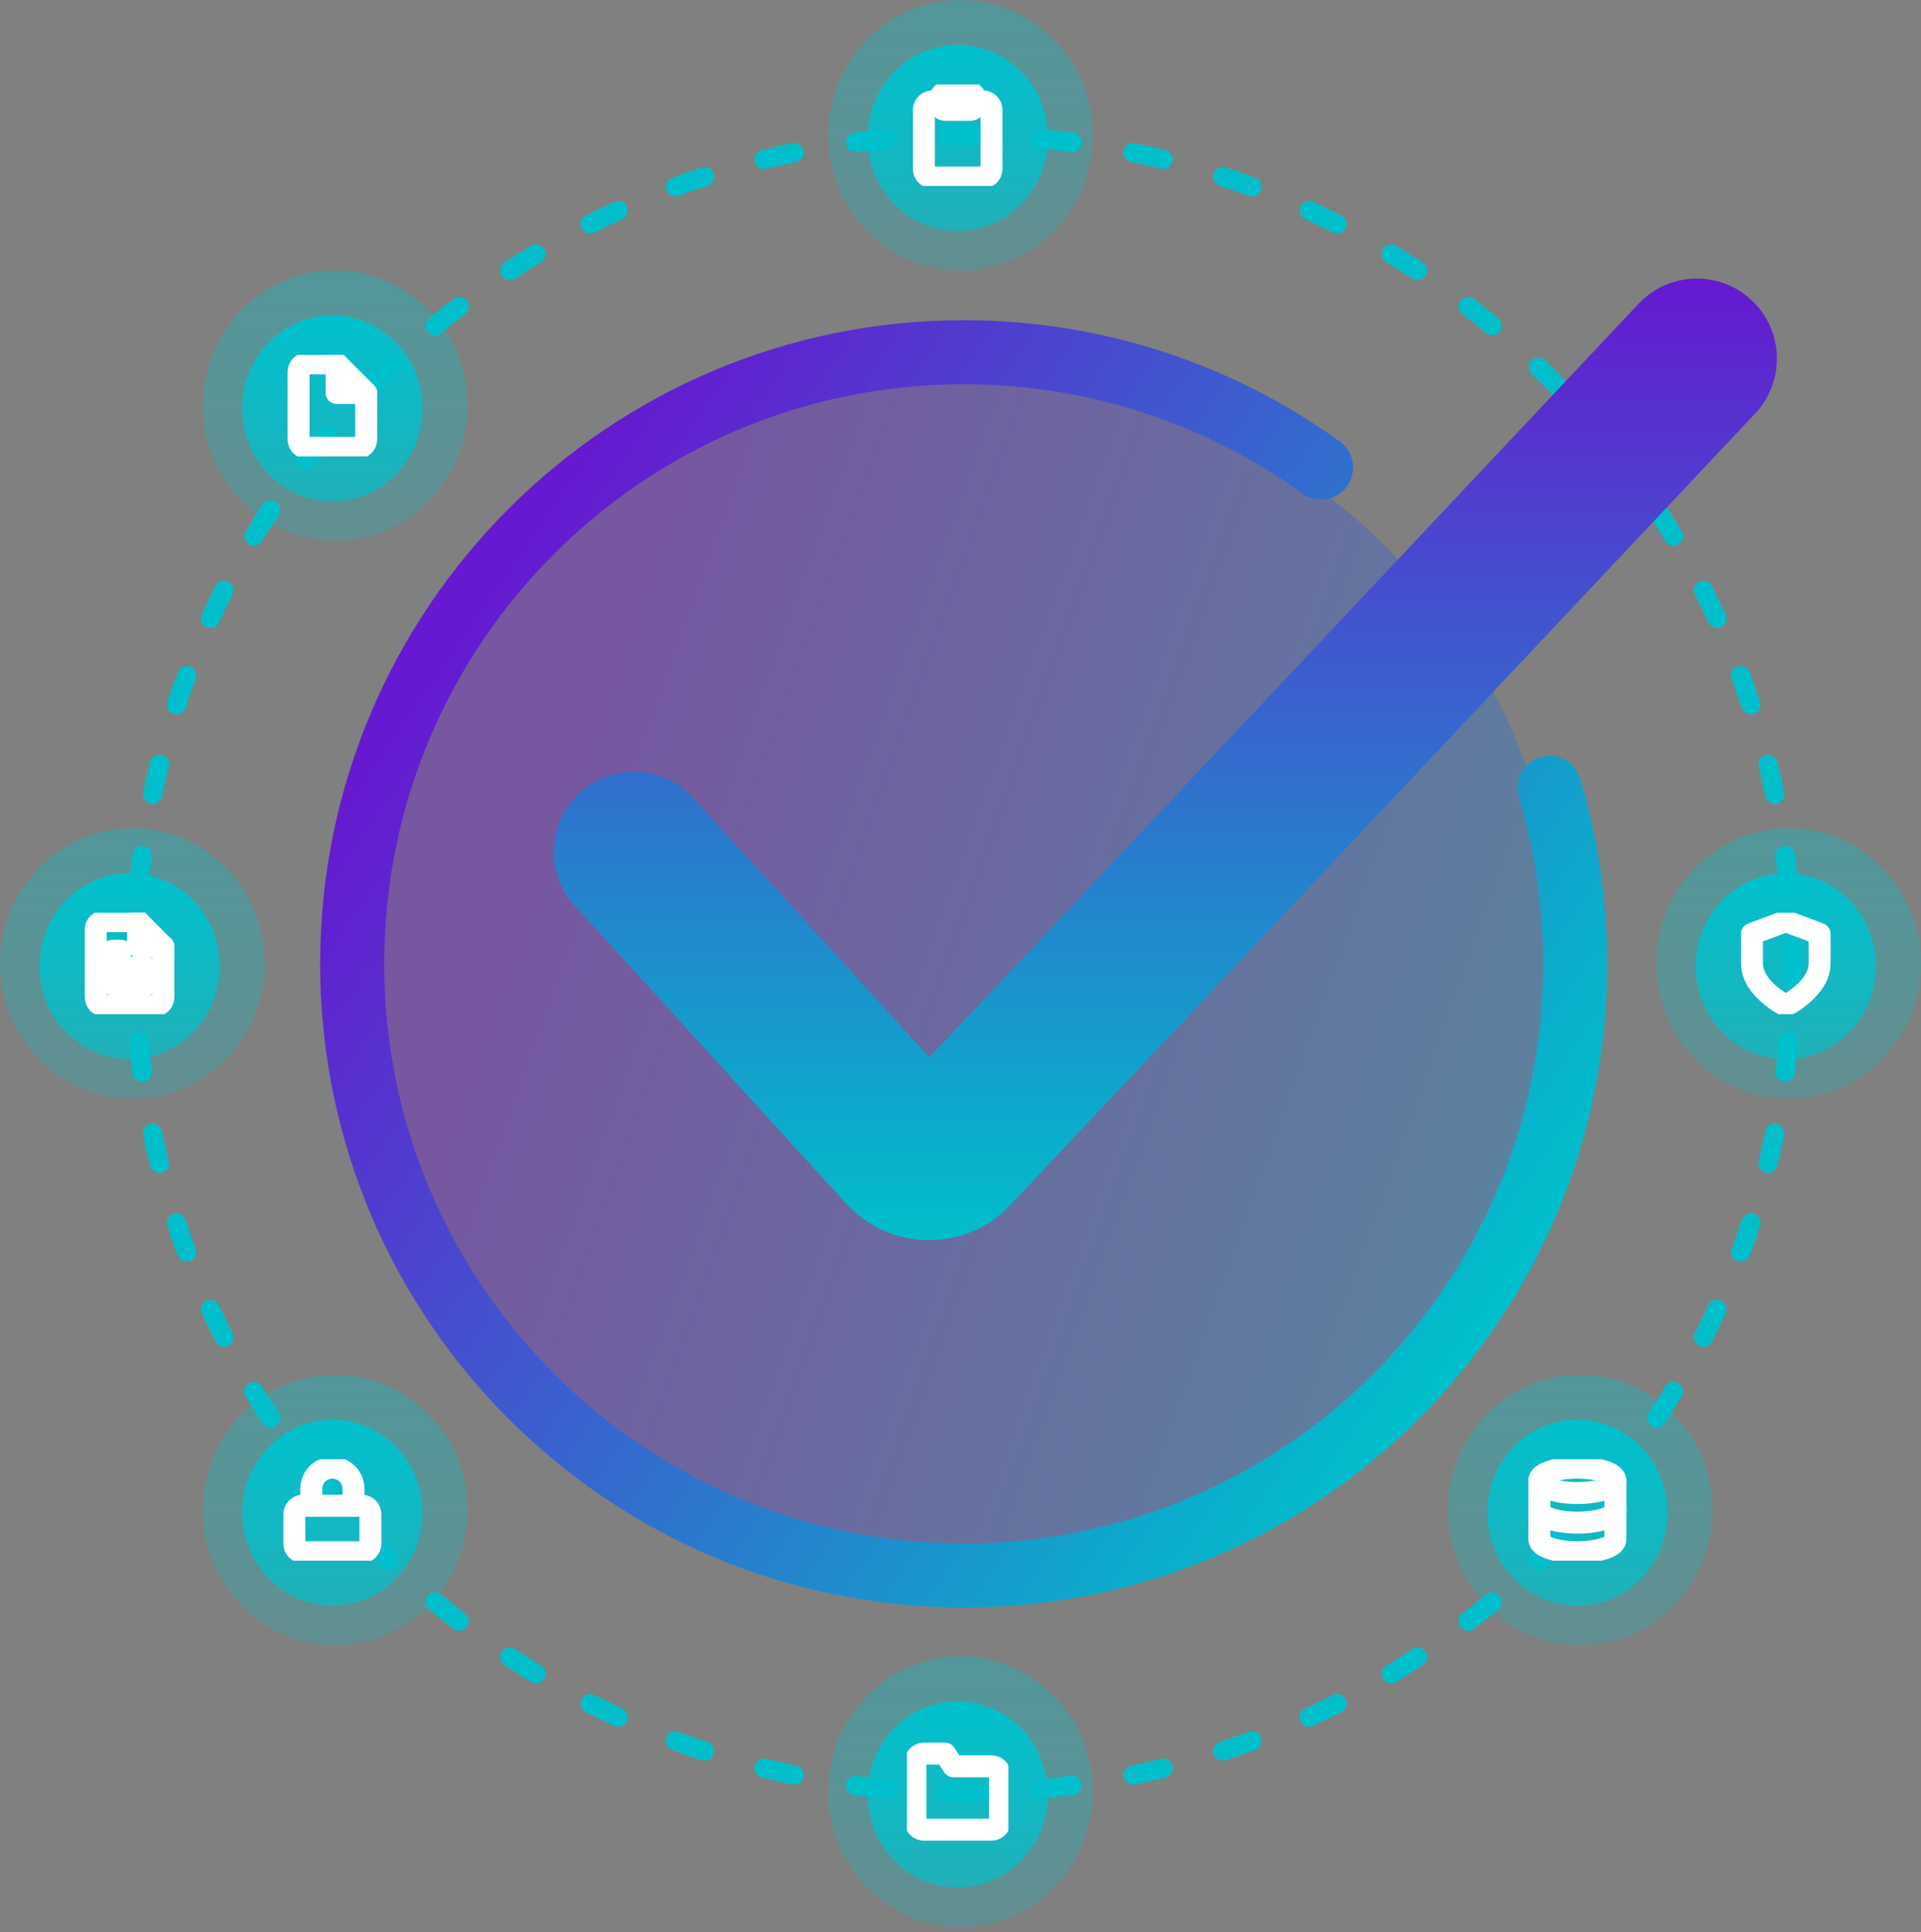 <svg width="175" height="176" viewBox="0 0 175 176" fill="none" xmlns="http://www.w3.org/2000/svg">
<rect x="0" y="0" width="175" height="176" fill="#808080" stroke="none"/>
<ellipse opacity="0.4" cx="87.5" cy="88.375" rx="54.833" ry="54.542" fill="url(#paint0_linear_690_3331)"/>
<path fill-rule="evenodd" clip-rule="evenodd" d="M86.356 11.455C86.833 11.446 87.311 11.442 87.789 11.442C88.268 11.442 88.745 11.446 89.222 11.455C89.705 11.464 90.089 11.863 90.08 12.346C90.072 12.829 89.673 13.213 89.189 13.204C88.724 13.196 88.257 13.192 87.789 13.192C87.321 13.192 86.854 13.196 86.389 13.204C85.905 13.213 85.507 12.829 85.498 12.346C85.489 11.863 85.873 11.464 86.356 11.455ZM81.61 12.561C81.654 13.042 81.3 13.468 80.819 13.513C79.889 13.599 78.965 13.702 78.045 13.822C77.566 13.885 77.126 13.547 77.064 13.068C77.001 12.589 77.339 12.149 77.819 12.087C78.76 11.964 79.706 11.858 80.658 11.77C81.139 11.726 81.565 12.08 81.61 12.561ZM93.968 12.561C94.013 12.08 94.439 11.726 94.92 11.77C95.872 11.858 96.818 11.964 97.76 12.087C98.239 12.149 98.577 12.589 98.514 13.068C98.452 13.547 98.012 13.885 97.533 13.822C96.614 13.702 95.689 13.599 94.759 13.513C94.278 13.468 93.924 13.042 93.968 12.561ZM73.226 13.715C73.324 14.188 73.02 14.652 72.547 14.75C71.633 14.94 70.726 15.146 69.825 15.369C69.356 15.485 68.882 15.198 68.766 14.729C68.65 14.26 68.936 13.786 69.405 13.67C70.327 13.442 71.256 13.231 72.191 13.037C72.664 12.938 73.127 13.242 73.226 13.715ZM102.352 13.715C102.451 13.242 102.914 12.938 103.387 13.037C104.322 13.231 105.251 13.442 106.173 13.67C106.642 13.786 106.928 14.26 106.812 14.729C106.696 15.198 106.222 15.485 105.753 15.369C104.852 15.146 103.945 14.94 103.031 14.75C102.558 14.652 102.254 14.188 102.352 13.715ZM65.021 15.806C65.172 16.265 64.922 16.76 64.463 16.911C63.579 17.202 62.701 17.509 61.831 17.832C61.378 18 60.875 17.769 60.707 17.316C60.538 16.863 60.769 16.359 61.222 16.191C62.113 15.861 63.011 15.546 63.917 15.248C64.376 15.097 64.87 15.347 65.021 15.806ZM110.557 15.806C110.708 15.347 111.202 15.097 111.661 15.248C112.567 15.546 113.465 15.861 114.356 16.191C114.809 16.359 115.04 16.863 114.871 17.316C114.703 17.769 114.2 18 113.747 17.832C112.877 17.509 111.999 17.202 111.115 16.911C110.656 16.76 110.406 16.265 110.557 15.806ZM57.107 18.809C57.309 19.248 57.116 19.767 56.677 19.969C55.831 20.358 54.993 20.762 54.164 21.181C53.733 21.399 53.207 21.227 52.989 20.796C52.771 20.364 52.943 19.838 53.375 19.62C54.223 19.191 55.08 18.777 55.946 18.379C56.386 18.177 56.905 18.369 57.107 18.809ZM118.471 18.809C118.673 18.369 119.193 18.177 119.632 18.379C120.498 18.777 121.355 19.191 122.203 19.62C122.635 19.838 122.807 20.364 122.589 20.796C122.371 21.227 121.845 21.399 121.414 21.181C120.585 20.762 119.747 20.358 118.901 19.969C118.462 19.767 118.269 19.248 118.471 18.809ZM125.997 22.683C126.246 22.269 126.784 22.136 127.198 22.386C128.014 22.878 128.819 23.386 129.615 23.908C130.019 24.173 130.131 24.715 129.866 25.119C129.601 25.523 129.059 25.636 128.655 25.371C127.878 24.861 127.09 24.365 126.293 23.884C125.88 23.634 125.747 23.096 125.997 22.683ZM49.582 22.683C49.831 23.096 49.699 23.634 49.285 23.884C48.488 24.365 47.7 24.861 46.923 25.371C46.519 25.636 45.977 25.523 45.712 25.119C45.447 24.715 45.559 24.173 45.963 23.908C46.759 23.386 47.565 22.878 48.38 22.386C48.794 22.136 49.332 22.269 49.582 22.683ZM42.536 27.376C42.831 27.759 42.759 28.309 42.376 28.603C41.638 29.17 40.911 29.75 40.196 30.344C39.824 30.652 39.272 30.601 38.964 30.229C38.655 29.857 38.706 29.305 39.078 28.997C39.811 28.39 40.554 27.796 41.309 27.215C41.693 26.921 42.242 26.993 42.536 27.376ZM133.042 27.376C133.336 26.993 133.885 26.921 134.269 27.215C135.024 27.796 135.767 28.39 136.5 28.997C136.872 29.305 136.923 29.857 136.615 30.229C136.306 30.601 135.754 30.652 135.382 30.344C134.667 29.75 133.94 29.17 133.202 28.603C132.819 28.309 132.747 27.759 133.042 27.376ZM36.059 32.826C36.395 33.174 36.384 33.728 36.036 34.063C35.367 34.709 34.709 35.367 34.063 36.036C33.728 36.384 33.174 36.395 32.826 36.059C32.478 35.724 32.468 35.17 32.803 34.822C33.464 34.137 34.137 33.464 34.822 32.803C35.17 32.468 35.724 32.478 36.059 32.826ZM139.519 32.826C139.854 32.478 140.408 32.468 140.756 32.803C141.441 33.464 142.114 34.137 142.775 34.822C143.11 35.17 143.1 35.724 142.752 36.059C142.404 36.395 141.85 36.384 141.515 36.036C140.869 35.367 140.212 34.709 139.542 34.063C139.194 33.728 139.183 33.174 139.519 32.826ZM30.229 38.964C30.601 39.272 30.652 39.824 30.344 40.196C29.75 40.911 29.17 41.638 28.603 42.376C28.309 42.759 27.759 42.831 27.376 42.536C26.993 42.242 26.921 41.693 27.215 41.309C27.796 40.554 28.39 39.811 28.997 39.078C29.305 38.706 29.857 38.655 30.229 38.964ZM145.349 38.964C145.721 38.655 146.273 38.706 146.581 39.078C147.188 39.811 147.782 40.554 148.363 41.309C148.657 41.693 148.585 42.242 148.202 42.536C147.819 42.831 147.269 42.759 146.975 42.376C146.408 41.638 145.828 40.911 145.234 40.196C144.926 39.824 144.977 39.272 145.349 38.964ZM25.119 45.712C25.523 45.977 25.636 46.519 25.371 46.923C24.861 47.7 24.365 48.488 23.884 49.285C23.634 49.699 23.096 49.831 22.683 49.582C22.269 49.332 22.136 48.794 22.386 48.38C22.878 47.565 23.386 46.759 23.908 45.963C24.173 45.559 24.715 45.447 25.119 45.712ZM150.459 45.712C150.863 45.447 151.405 45.559 151.671 45.963C152.192 46.759 152.7 47.565 153.192 48.38C153.442 48.794 153.309 49.332 152.896 49.582C152.482 49.831 151.944 49.699 151.694 49.285C151.213 48.488 150.717 47.7 150.207 46.923C149.942 46.519 150.055 45.977 150.459 45.712ZM20.796 52.989C21.227 53.207 21.399 53.733 21.181 54.164C20.762 54.993 20.358 55.831 19.969 56.677C19.767 57.116 19.248 57.309 18.809 57.107C18.369 56.905 18.177 56.386 18.379 55.946C18.777 55.08 19.191 54.223 19.62 53.375C19.838 52.943 20.364 52.771 20.796 52.989ZM154.783 52.989C155.214 52.771 155.74 52.943 155.958 53.375C156.387 54.223 156.801 55.08 157.199 55.946C157.401 56.386 157.209 56.905 156.769 57.107C156.33 57.309 155.811 57.116 155.609 56.677C155.22 55.831 154.816 54.993 154.397 54.164C154.179 53.733 154.351 53.207 154.783 52.989ZM17.316 60.707C17.769 60.875 18 61.378 17.832 61.831C17.509 62.701 17.202 63.579 16.911 64.463C16.76 64.922 16.265 65.172 15.806 65.021C15.347 64.87 15.097 64.376 15.248 63.917C15.546 63.011 15.861 62.113 16.191 61.222C16.359 60.769 16.863 60.538 17.316 60.707ZM158.262 60.707C158.715 60.538 159.219 60.769 159.387 61.222C159.717 62.113 160.032 63.011 160.33 63.917C160.481 64.376 160.231 64.87 159.772 65.021C159.313 65.172 158.818 64.922 158.667 64.463C158.376 63.579 158.069 62.701 157.746 61.831C157.578 61.378 157.809 60.875 158.262 60.707ZM14.729 68.766C15.198 68.882 15.485 69.356 15.369 69.825C15.146 70.726 14.94 71.633 14.75 72.547C14.652 73.02 14.188 73.324 13.715 73.226C13.242 73.127 12.938 72.664 13.037 72.191C13.231 71.256 13.442 70.327 13.67 69.405C13.786 68.936 14.26 68.65 14.729 68.766ZM160.849 68.766C161.318 68.65 161.792 68.936 161.908 69.405C162.136 70.327 162.347 71.256 162.542 72.191C162.64 72.664 162.336 73.127 161.863 73.226C161.39 73.324 160.926 73.02 160.828 72.547C160.638 71.633 160.432 70.726 160.209 69.825C160.093 69.356 160.38 68.882 160.849 68.766ZM13.068 77.064C13.547 77.126 13.885 77.566 13.822 78.045C13.702 78.965 13.599 79.889 13.513 80.819C13.468 81.3 13.042 81.654 12.561 81.61C12.08 81.565 11.726 81.139 11.77 80.658C11.858 79.706 11.964 78.76 12.087 77.819C12.149 77.339 12.589 77.001 13.068 77.064ZM162.51 77.064C162.99 77.001 163.429 77.339 163.491 77.819C163.614 78.76 163.72 79.706 163.808 80.658C163.852 81.139 163.498 81.565 163.017 81.61C162.536 81.654 162.11 81.3 162.065 80.819C161.979 79.889 161.876 78.965 161.756 78.045C161.693 77.566 162.031 77.126 162.51 77.064ZM163.232 85.498C163.715 85.489 164.114 85.873 164.123 86.356C164.132 86.833 164.136 87.311 164.136 87.789C164.136 88.268 164.132 88.745 164.123 89.222C164.114 89.705 163.715 90.089 163.232 90.08C162.749 90.072 162.365 89.673 162.374 89.189C162.382 88.724 162.386 88.257 162.386 87.789C162.386 87.321 162.382 86.854 162.374 86.389C162.365 85.905 162.749 85.507 163.232 85.498ZM12.346 85.498C12.829 85.507 13.213 85.905 13.204 86.389C13.196 86.854 13.192 87.321 13.192 87.789C13.192 88.257 13.196 88.724 13.204 89.189C13.213 89.673 12.829 90.072 12.346 90.08C11.863 90.089 11.464 89.705 11.455 89.222C11.446 88.745 11.442 88.268 11.442 87.789C11.442 87.311 11.446 86.833 11.455 86.356C11.464 85.873 11.863 85.489 12.346 85.498ZM12.561 93.968C13.042 93.924 13.468 94.278 13.513 94.759C13.599 95.689 13.702 96.614 13.822 97.533C13.885 98.012 13.547 98.452 13.068 98.514C12.589 98.577 12.149 98.239 12.087 97.76C11.964 96.818 11.858 95.872 11.77 94.92C11.726 94.439 12.08 94.013 12.561 93.968ZM163.017 93.968C163.498 94.013 163.852 94.439 163.808 94.92C163.72 95.872 163.614 96.818 163.491 97.76C163.429 98.239 162.99 98.577 162.51 98.514C162.031 98.452 161.693 98.012 161.756 97.533C161.876 96.614 161.979 95.689 162.065 94.759C162.11 94.278 162.536 93.924 163.017 93.968ZM13.715 102.352C14.188 102.254 14.652 102.558 14.75 103.031C14.94 103.945 15.146 104.852 15.369 105.753C15.485 106.222 15.198 106.696 14.729 106.812C14.26 106.928 13.786 106.642 13.67 106.173C13.442 105.251 13.231 104.322 13.037 103.387C12.938 102.914 13.242 102.451 13.715 102.352ZM161.863 102.352C162.336 102.451 162.64 102.914 162.542 103.387C162.347 104.322 162.136 105.251 161.908 106.173C161.792 106.642 161.318 106.928 160.849 106.812C160.38 106.696 160.093 106.222 160.209 105.753C160.432 104.852 160.638 103.945 160.828 103.031C160.926 102.558 161.39 102.254 161.863 102.352ZM15.806 110.557C16.265 110.406 16.76 110.656 16.911 111.115C17.202 111.999 17.509 112.877 17.832 113.747C18 114.2 17.769 114.703 17.316 114.871C16.863 115.04 16.359 114.809 16.191 114.356C15.861 113.465 15.546 112.567 15.248 111.661C15.097 111.202 15.347 110.708 15.806 110.557ZM159.772 110.557C160.231 110.708 160.481 111.202 160.33 111.661C160.032 112.567 159.717 113.465 159.387 114.356C159.219 114.809 158.715 115.04 158.262 114.871C157.809 114.703 157.578 114.2 157.746 113.747C158.069 112.877 158.376 111.999 158.667 111.115C158.818 110.656 159.313 110.406 159.772 110.557ZM18.809 118.471C19.248 118.269 19.767 118.462 19.969 118.901C20.358 119.747 20.762 120.585 21.181 121.414C21.399 121.845 21.227 122.371 20.796 122.589C20.364 122.807 19.838 122.635 19.62 122.203C19.191 121.355 18.777 120.498 18.379 119.632C18.177 119.193 18.369 118.673 18.809 118.471ZM156.769 118.471C157.209 118.673 157.401 119.193 157.199 119.632C156.801 120.498 156.387 121.355 155.958 122.203C155.74 122.635 155.214 122.807 154.783 122.589C154.351 122.371 154.179 121.845 154.397 121.414C154.816 120.585 155.22 119.747 155.609 118.901C155.811 118.462 156.33 118.269 156.769 118.471ZM152.896 125.997C153.309 126.246 153.442 126.784 153.192 127.198C152.7 128.014 152.192 128.819 151.671 129.615C151.405 130.019 150.863 130.131 150.459 129.866C150.055 129.601 149.942 129.059 150.207 128.655C150.717 127.878 151.213 127.09 151.694 126.293C151.944 125.88 152.482 125.747 152.896 125.997ZM22.683 125.997C23.096 125.747 23.634 125.88 23.884 126.293C24.365 127.09 24.861 127.878 25.371 128.655C25.636 129.059 25.523 129.601 25.119 129.866C24.715 130.131 24.173 130.019 23.908 129.615C23.386 128.819 22.878 128.014 22.386 127.198C22.136 126.784 22.269 126.246 22.683 125.997ZM27.376 133.042C27.759 132.747 28.309 132.819 28.603 133.202C29.17 133.94 29.75 134.667 30.344 135.382C30.652 135.754 30.601 136.306 30.229 136.615C29.857 136.923 29.305 136.872 28.997 136.5C28.39 135.767 27.796 135.024 27.215 134.269C26.921 133.885 26.993 133.336 27.376 133.042ZM148.202 133.042C148.585 133.336 148.657 133.885 148.363 134.269C147.782 135.024 147.188 135.767 146.581 136.5C146.273 136.872 145.721 136.923 145.349 136.615C144.977 136.306 144.926 135.754 145.234 135.382C145.828 134.667 146.408 133.94 146.975 133.202C147.269 132.819 147.819 132.747 148.202 133.042ZM32.826 139.519C33.174 139.183 33.728 139.194 34.063 139.542C34.709 140.212 35.367 140.869 36.036 141.515C36.384 141.85 36.395 142.404 36.059 142.752C35.724 143.1 35.17 143.11 34.822 142.775C34.137 142.114 33.464 141.441 32.803 140.756C32.468 140.408 32.478 139.854 32.826 139.519ZM142.752 139.519C143.1 139.854 143.11 140.408 142.775 140.756C142.114 141.441 141.441 142.114 140.756 142.775C140.408 143.11 139.854 143.1 139.519 142.752C139.183 142.404 139.194 141.85 139.542 141.515C140.212 140.869 140.869 140.212 141.515 139.542C141.85 139.194 142.404 139.183 142.752 139.519ZM38.964 145.349C39.272 144.977 39.824 144.926 40.196 145.234C40.911 145.828 41.638 146.408 42.376 146.975C42.759 147.269 42.831 147.819 42.536 148.202C42.242 148.585 41.693 148.657 41.309 148.363C40.554 147.782 39.811 147.188 39.078 146.581C38.706 146.273 38.655 145.721 38.964 145.349ZM136.615 145.349C136.923 145.721 136.872 146.273 136.5 146.581C135.767 147.188 135.024 147.782 134.269 148.363C133.885 148.657 133.336 148.585 133.042 148.202C132.747 147.819 132.819 147.269 133.202 146.975C133.94 146.408 134.667 145.828 135.382 145.234C135.754 144.926 136.306 144.977 136.615 145.349ZM45.712 150.459C45.977 150.055 46.519 149.942 46.923 150.207C47.7 150.717 48.488 151.213 49.285 151.694C49.699 151.944 49.831 152.482 49.582 152.896C49.332 153.309 48.794 153.442 48.38 153.192C47.565 152.7 46.759 152.192 45.963 151.671C45.559 151.405 45.447 150.863 45.712 150.459ZM129.866 150.459C130.131 150.863 130.019 151.405 129.615 151.671C128.819 152.192 128.014 152.7 127.198 153.192C126.784 153.442 126.246 153.309 125.997 152.896C125.747 152.482 125.88 151.944 126.293 151.694C127.09 151.213 127.878 150.717 128.655 150.207C129.059 149.942 129.601 150.055 129.866 150.459ZM52.989 154.783C53.207 154.351 53.733 154.179 54.164 154.397C54.993 154.816 55.831 155.22 56.677 155.609C57.116 155.811 57.309 156.33 57.107 156.769C56.905 157.209 56.386 157.401 55.946 157.199C55.08 156.801 54.223 156.387 53.375 155.958C52.943 155.74 52.771 155.214 52.989 154.783ZM122.589 154.783C122.807 155.214 122.635 155.74 122.203 155.958C121.355 156.387 120.498 156.801 119.632 157.199C119.193 157.401 118.673 157.209 118.471 156.769C118.269 156.33 118.462 155.811 118.901 155.609C119.747 155.22 120.585 154.816 121.414 154.397C121.845 154.179 122.371 154.351 122.589 154.783ZM60.707 158.262C60.875 157.809 61.378 157.578 61.831 157.746C62.701 158.069 63.579 158.376 64.463 158.667C64.922 158.818 65.172 159.313 65.021 159.772C64.87 160.231 64.376 160.481 63.917 160.33C63.011 160.032 62.113 159.717 61.222 159.387C60.769 159.219 60.538 158.715 60.707 158.262ZM114.871 158.262C115.04 158.715 114.809 159.219 114.356 159.387C113.465 159.717 112.567 160.032 111.661 160.33C111.202 160.481 110.708 160.231 110.557 159.772C110.406 159.313 110.656 158.818 111.115 158.667C111.999 158.376 112.877 158.069 113.747 157.746C114.2 157.578 114.703 157.809 114.871 158.262ZM68.766 160.849C68.882 160.38 69.356 160.093 69.825 160.209C70.726 160.432 71.633 160.638 72.547 160.828C73.02 160.926 73.324 161.39 73.226 161.863C73.127 162.336 72.664 162.64 72.191 162.542C71.256 162.347 70.327 162.136 69.405 161.908C68.936 161.792 68.65 161.318 68.766 160.849ZM106.812 160.849C106.928 161.318 106.642 161.792 106.173 161.908C105.251 162.136 104.322 162.347 103.387 162.542C102.914 162.64 102.451 162.336 102.352 161.863C102.254 161.39 102.558 160.926 103.031 160.828C103.945 160.638 104.852 160.432 105.753 160.209C106.222 160.093 106.696 160.38 106.812 160.849ZM77.064 162.51C77.126 162.031 77.566 161.693 78.045 161.756C78.965 161.876 79.889 161.979 80.819 162.065C81.3 162.11 81.654 162.536 81.61 163.017C81.565 163.498 81.139 163.852 80.658 163.808C79.706 163.72 78.76 163.614 77.819 163.491C77.339 163.429 77.001 162.99 77.064 162.51ZM98.514 162.51C98.577 162.99 98.239 163.429 97.76 163.491C96.818 163.614 95.872 163.72 94.92 163.808C94.439 163.852 94.013 163.498 93.968 163.017C93.924 162.536 94.278 162.11 94.759 162.065C95.689 161.979 96.614 161.876 97.533 161.756C98.012 161.693 98.452 162.031 98.514 162.51ZM85.498 163.232C85.507 162.749 85.905 162.365 86.389 162.374C86.854 162.382 87.321 162.386 87.789 162.386C88.257 162.386 88.724 162.382 89.189 162.374C89.673 162.365 90.072 162.749 90.08 163.232C90.089 163.715 89.705 164.114 89.222 164.123C88.745 164.132 88.268 164.136 87.789 164.136C87.311 164.136 86.833 164.132 86.356 164.123C85.873 164.114 85.489 163.715 85.498 163.232Z" fill="#00BFCB"/>
<path fill-rule="evenodd" clip-rule="evenodd" d="M87.792 35C58.636 35 35 58.636 35 87.792C35 116.948 58.636 140.583 87.792 140.583C116.948 140.583 140.583 116.948 140.583 87.792C140.583 82.502 139.806 77.399 138.362 72.588C137.899 71.046 138.774 69.419 140.317 68.956C141.86 68.493 143.486 69.368 143.949 70.911C145.555 76.26 146.417 81.928 146.417 87.792C146.417 120.169 120.169 146.416 87.792 146.416C55.414 146.416 29.167 120.169 29.167 87.792C29.167 55.414 55.414 29.167 87.792 29.167C100.58 29.167 112.419 33.264 122.057 40.218C123.363 41.16 123.658 42.983 122.716 44.29C121.773 45.596 119.95 45.891 118.644 44.949C109.966 38.688 99.314 35 87.792 35Z" fill="url(#paint1_linear_690_3331)"/>
<ellipse opacity="0.35" cx="87.5" cy="12.317" rx="12.06" ry="12.317" fill="url(#paint2_linear_690_3331)"/>
<ellipse cx="87.243" cy="12.573" rx="8.211" ry="8.468" fill="url(#paint3_linear_690_3331)"/>
<g clip-path="url(#clip0_690_3331)">
<path d="M88.783 9.238H89.553C89.757 9.238 89.953 9.319 90.097 9.463C90.241 9.607 90.322 9.803 90.322 10.007V15.396C90.322 15.6 90.241 15.796 90.097 15.94C89.953 16.085 89.757 16.166 89.553 16.166H84.934C84.73 16.166 84.534 16.085 84.389 15.94C84.245 15.796 84.164 15.6 84.164 15.396V10.007C84.164 9.803 84.245 9.607 84.389 9.463C84.534 9.319 84.73 9.238 84.934 9.238H85.704" stroke="white" stroke-width="2" stroke-linecap="round" stroke-linejoin="round"/>
<path d="M88.398 8.468H86.088C85.876 8.468 85.704 8.64 85.704 8.853V9.622C85.704 9.835 85.876 10.007 86.088 10.007H88.398C88.611 10.007 88.783 9.835 88.783 9.622V8.853C88.783 8.64 88.611 8.468 88.398 8.468Z" stroke="white" stroke-width="2" stroke-linecap="round" stroke-linejoin="round"/>
</g>
<ellipse opacity="0.35" cx="87.5" cy="163.196" rx="12.06" ry="12.317" fill="url(#paint4_linear_690_3331)"/>
<ellipse cx="87.243" cy="163.453" rx="8.211" ry="8.468" fill="url(#paint5_linear_690_3331)"/>
<g clip-path="url(#clip1_690_3331)">
<path d="M91.092 165.891C91.092 166.095 91.011 166.291 90.867 166.435C90.722 166.579 90.527 166.66 90.322 166.66H84.164C83.96 166.66 83.764 166.579 83.62 166.435C83.475 166.291 83.394 166.095 83.394 165.891V160.502C83.394 160.298 83.475 160.102 83.62 159.958C83.764 159.813 83.96 159.732 84.164 159.732H86.089L86.858 160.887H90.322C90.527 160.887 90.722 160.968 90.867 161.112C91.011 161.257 91.092 161.453 91.092 161.657V165.891Z" stroke="white" stroke-width="2" stroke-linecap="round" stroke-linejoin="round"/>
</g>
<ellipse opacity="0.35" cx="162.94" cy="87.757" rx="12.06" ry="12.317" fill="url(#paint6_linear_690_3331)"/>
<ellipse cx="162.683" cy="88.013" rx="8.211" ry="8.468" fill="url(#paint7_linear_690_3331)"/>
<g clip-path="url(#clip2_690_3331)">
<path d="M162.683 91.606C162.683 91.606 165.762 90.066 165.762 87.757V85.062L162.683 83.907L159.604 85.062V87.757C159.604 90.066 162.683 91.606 162.683 91.606Z" stroke="white" stroke-width="2" stroke-linecap="round" stroke-linejoin="round"/>
</g>
<ellipse opacity="0.35" cx="12.06" cy="87.757" rx="12.06" ry="12.317" fill="url(#paint8_linear_690_3331)"/>
<ellipse cx="11.804" cy="88.013" rx="8.211" ry="8.468" fill="url(#paint9_linear_690_3331)"/>
<g clip-path="url(#clip3_690_3331)">
<path d="M12.573 83.907H9.494C9.29 83.907 9.094 83.989 8.95 84.133C8.805 84.277 8.724 84.473 8.724 84.677V90.836C8.724 91.04 8.805 91.236 8.95 91.38C9.094 91.524 9.29 91.606 9.494 91.606H14.113C14.317 91.606 14.513 91.524 14.657 91.38C14.802 91.236 14.883 91.04 14.883 90.836V86.217L12.573 83.907Z" stroke="white" stroke-width="2" stroke-linecap="round" stroke-linejoin="round"/>
<path d="M13.343 89.681H10.264" stroke="white" stroke-width="2" stroke-linecap="round" stroke-linejoin="round"/>
<path d="M13.343 88.141H10.264" stroke="white" stroke-width="2" stroke-linecap="round" stroke-linejoin="round"/>
<path d="M11.034 86.602H10.649H10.264" stroke="white" stroke-width="2" stroke-linecap="round" stroke-linejoin="round"/>
<path d="M12.573 83.907V86.217H14.883" stroke="white" stroke-width="2" stroke-linecap="round" stroke-linejoin="round"/>
</g>
<ellipse opacity="0.35" cx="143.951" cy="137.537" rx="12.06" ry="12.317" fill="url(#paint10_linear_690_3331)"/>
<ellipse cx="143.695" cy="137.793" rx="8.211" ry="8.468" fill="url(#paint11_linear_690_3331)"/>
<g clip-path="url(#clip4_690_3331)">
<path d="M147.159 137.537C147.159 138.176 145.62 138.691 143.695 138.691C141.771 138.691 140.231 138.176 140.231 137.537" stroke="white" stroke-width="2" stroke-linecap="round" stroke-linejoin="round"/>
<path d="M143.695 135.997C145.608 135.997 147.159 135.48 147.159 134.842C147.159 134.205 145.608 133.688 143.695 133.688C141.782 133.688 140.231 134.205 140.231 134.842C140.231 135.48 141.782 135.997 143.695 135.997Z" stroke="white" stroke-width="2" stroke-linecap="round" stroke-linejoin="round"/>
<path d="M140.231 134.842V140.231C140.231 140.87 141.771 141.386 143.695 141.386C145.62 141.386 147.159 140.87 147.159 140.231V134.842" stroke="white" stroke-width="2" stroke-linecap="round" stroke-linejoin="round"/>
</g>
<ellipse opacity="0.35" cx="30.535" cy="137.537" rx="12.06" ry="12.317" fill="url(#paint12_linear_690_3331)"/>
<ellipse cx="30.279" cy="137.793" rx="8.211" ry="8.468" fill="url(#paint13_linear_690_3331)"/>
<g clip-path="url(#clip5_690_3331)">
<path d="M32.973 137.152H27.584C27.159 137.152 26.815 137.497 26.815 137.922V140.616C26.815 141.041 27.159 141.386 27.584 141.386H32.973C33.398 141.386 33.743 141.041 33.743 140.616V137.922C33.743 137.497 33.398 137.152 32.973 137.152Z" stroke="white" stroke-width="2" stroke-linecap="round" stroke-linejoin="round"/>
<path d="M28.354 137.152V135.612C28.354 135.102 28.557 134.612 28.918 134.251C29.279 133.891 29.768 133.688 30.279 133.688C30.789 133.688 31.279 133.891 31.64 134.251C32.001 134.612 32.203 135.102 32.203 135.612V137.152" stroke="white" stroke-width="2" stroke-linecap="round" stroke-linejoin="round"/>
</g>
<ellipse opacity="0.35" cx="30.535" cy="36.95" rx="12.06" ry="12.317" fill="url(#paint14_linear_690_3331)"/>
<ellipse cx="30.279" cy="37.207" rx="8.211" ry="8.468" fill="url(#paint15_linear_690_3331)"/>
<g clip-path="url(#clip6_690_3331)">
<path d="M30.663 33.101H27.969C27.765 33.101 27.569 33.182 27.425 33.327C27.281 33.471 27.2 33.667 27.2 33.871V40.029C27.2 40.234 27.281 40.429 27.425 40.574C27.569 40.718 27.765 40.799 27.969 40.799H32.588C32.792 40.799 32.988 40.718 33.132 40.574C33.277 40.429 33.358 40.234 33.358 40.029V35.795L30.663 33.101Z" stroke="white" stroke-width="2" stroke-linecap="round" stroke-linejoin="round"/>
<path d="M30.664 33.101V35.795H33.358" stroke="white" stroke-width="2" stroke-linecap="round" stroke-linejoin="round"/>
</g>
<path fill-rule="evenodd" clip-rule="evenodd" d="M159.581 27.357C162.513 30.117 162.653 34.732 159.893 37.664L92.052 109.745C87.976 114.076 81.076 114.02 77.072 109.623L52.359 82.493C49.648 79.516 49.863 74.905 52.84 72.193C55.817 69.481 60.429 69.696 63.141 72.673L84.671 96.309L149.273 27.669C152.033 24.737 156.648 24.597 159.581 27.357Z" fill="url(#paint16_linear_690_3331)"/>
<defs>
<linearGradient id="paint0_linear_690_3331" x1="45.792" y1="88.083" x2="184.042" y2="137.667" gradientUnits="userSpaceOnUse">
<stop stop-color="#6619D0"/>
<stop offset="1" stop-color="#00BFCB"/>
</linearGradient>
<linearGradient id="paint1_linear_690_3331" x1="35.875" y1="66.208" x2="128.333" y2="130.083" gradientUnits="userSpaceOnUse">
<stop stop-color="#6619D0"/>
<stop offset="1" stop-color="#00BFCB"/>
</linearGradient>
<linearGradient id="paint2_linear_690_3331" x1="87.5" y1="0" x2="87.5" y2="24.633" gradientUnits="userSpaceOnUse">
<stop stop-color="#00C1CD"/>
<stop offset="1" stop-color="#00C1CD" stop-opacity="0.65"/>
</linearGradient>
<linearGradient id="paint3_linear_690_3331" x1="87.243" y1="4.106" x2="87.243" y2="21.041" gradientUnits="userSpaceOnUse">
<stop stop-color="#00C1CD"/>
<stop offset="1" stop-color="#00C1CD" stop-opacity="0.65"/>
</linearGradient>
<linearGradient id="paint4_linear_690_3331" x1="87.5" y1="150.88" x2="87.5" y2="175.513" gradientUnits="userSpaceOnUse">
<stop stop-color="#00C1CD"/>
<stop offset="1" stop-color="#00C1CD" stop-opacity="0.65"/>
</linearGradient>
<linearGradient id="paint5_linear_690_3331" x1="87.243" y1="154.985" x2="87.243" y2="171.921" gradientUnits="userSpaceOnUse">
<stop stop-color="#00C1CD"/>
<stop offset="1" stop-color="#00C1CD" stop-opacity="0.65"/>
</linearGradient>
<linearGradient id="paint6_linear_690_3331" x1="162.94" y1="75.44" x2="162.94" y2="100.073" gradientUnits="userSpaceOnUse">
<stop stop-color="#00C1CD"/>
<stop offset="1" stop-color="#00C1CD" stop-opacity="0.65"/>
</linearGradient>
<linearGradient id="paint7_linear_690_3331" x1="162.683" y1="79.545" x2="162.683" y2="96.481" gradientUnits="userSpaceOnUse">
<stop stop-color="#00C1CD"/>
<stop offset="1" stop-color="#00C1CD" stop-opacity="0.65"/>
</linearGradient>
<linearGradient id="paint8_linear_690_3331" x1="12.06" y1="75.44" x2="12.06" y2="100.073" gradientUnits="userSpaceOnUse">
<stop stop-color="#00C1CD"/>
<stop offset="1" stop-color="#00C1CD" stop-opacity="0.65"/>
</linearGradient>
<linearGradient id="paint9_linear_690_3331" x1="11.804" y1="79.545" x2="11.804" y2="96.481" gradientUnits="userSpaceOnUse">
<stop stop-color="#00C1CD"/>
<stop offset="1" stop-color="#00C1CD" stop-opacity="0.65"/>
</linearGradient>
<linearGradient id="paint10_linear_690_3331" x1="143.951" y1="125.22" x2="143.951" y2="149.853" gradientUnits="userSpaceOnUse">
<stop stop-color="#00C1CD"/>
<stop offset="1" stop-color="#00C1CD" stop-opacity="0.65"/>
</linearGradient>
<linearGradient id="paint11_linear_690_3331" x1="143.695" y1="129.326" x2="143.695" y2="146.261" gradientUnits="userSpaceOnUse">
<stop stop-color="#00C1CD"/>
<stop offset="1" stop-color="#00C1CD" stop-opacity="0.65"/>
</linearGradient>
<linearGradient id="paint12_linear_690_3331" x1="30.535" y1="125.22" x2="30.535" y2="149.853" gradientUnits="userSpaceOnUse">
<stop stop-color="#00C1CD"/>
<stop offset="1" stop-color="#00C1CD" stop-opacity="0.65"/>
</linearGradient>
<linearGradient id="paint13_linear_690_3331" x1="30.279" y1="129.326" x2="30.279" y2="146.261" gradientUnits="userSpaceOnUse">
<stop stop-color="#00C1CD"/>
<stop offset="1" stop-color="#00C1CD" stop-opacity="0.65"/>
</linearGradient>
<linearGradient id="paint14_linear_690_3331" x1="30.535" y1="24.633" x2="30.535" y2="49.267" gradientUnits="userSpaceOnUse">
<stop stop-color="#00C1CD"/>
<stop offset="1" stop-color="#00C1CD" stop-opacity="0.65"/>
</linearGradient>
<linearGradient id="paint15_linear_690_3331" x1="30.279" y1="28.739" x2="30.279" y2="45.675" gradientUnits="userSpaceOnUse">
<stop stop-color="#00C1CD"/>
<stop offset="1" stop-color="#00C1CD" stop-opacity="0.65"/>
</linearGradient>
<linearGradient id="paint16_linear_690_3331" x1="106.167" y1="25.375" x2="106.167" y2="112.957" gradientUnits="userSpaceOnUse">
<stop stop-color="#6619D0"/>
<stop offset="1" stop-color="#00BFCB"/>
</linearGradient>
<clipPath id="clip0_690_3331">
<rect width="9.238" height="9.238" fill="white" transform="translate(82.624 7.698)"/>
</clipPath>
<clipPath id="clip1_690_3331">
<rect width="9.238" height="9.238" fill="white" transform="translate(82.624 158.578)"/>
</clipPath>
<clipPath id="clip2_690_3331">
<rect width="9.238" height="9.238" fill="white" transform="translate(158.064 83.138)"/>
</clipPath>
<clipPath id="clip3_690_3331">
<rect width="9.238" height="9.238" fill="white" transform="translate(7.185 83.138)"/>
</clipPath>
<clipPath id="clip4_690_3331">
<rect width="9.238" height="9.238" fill="white" transform="translate(139.076 132.918)"/>
</clipPath>
<clipPath id="clip5_690_3331">
<rect width="9.238" height="9.238" fill="white" transform="translate(25.66 132.918)"/>
</clipPath>
<clipPath id="clip6_690_3331">
<rect width="9.238" height="9.238" fill="white" transform="translate(25.66 32.331)"/>
</clipPath>
</defs>
</svg>
